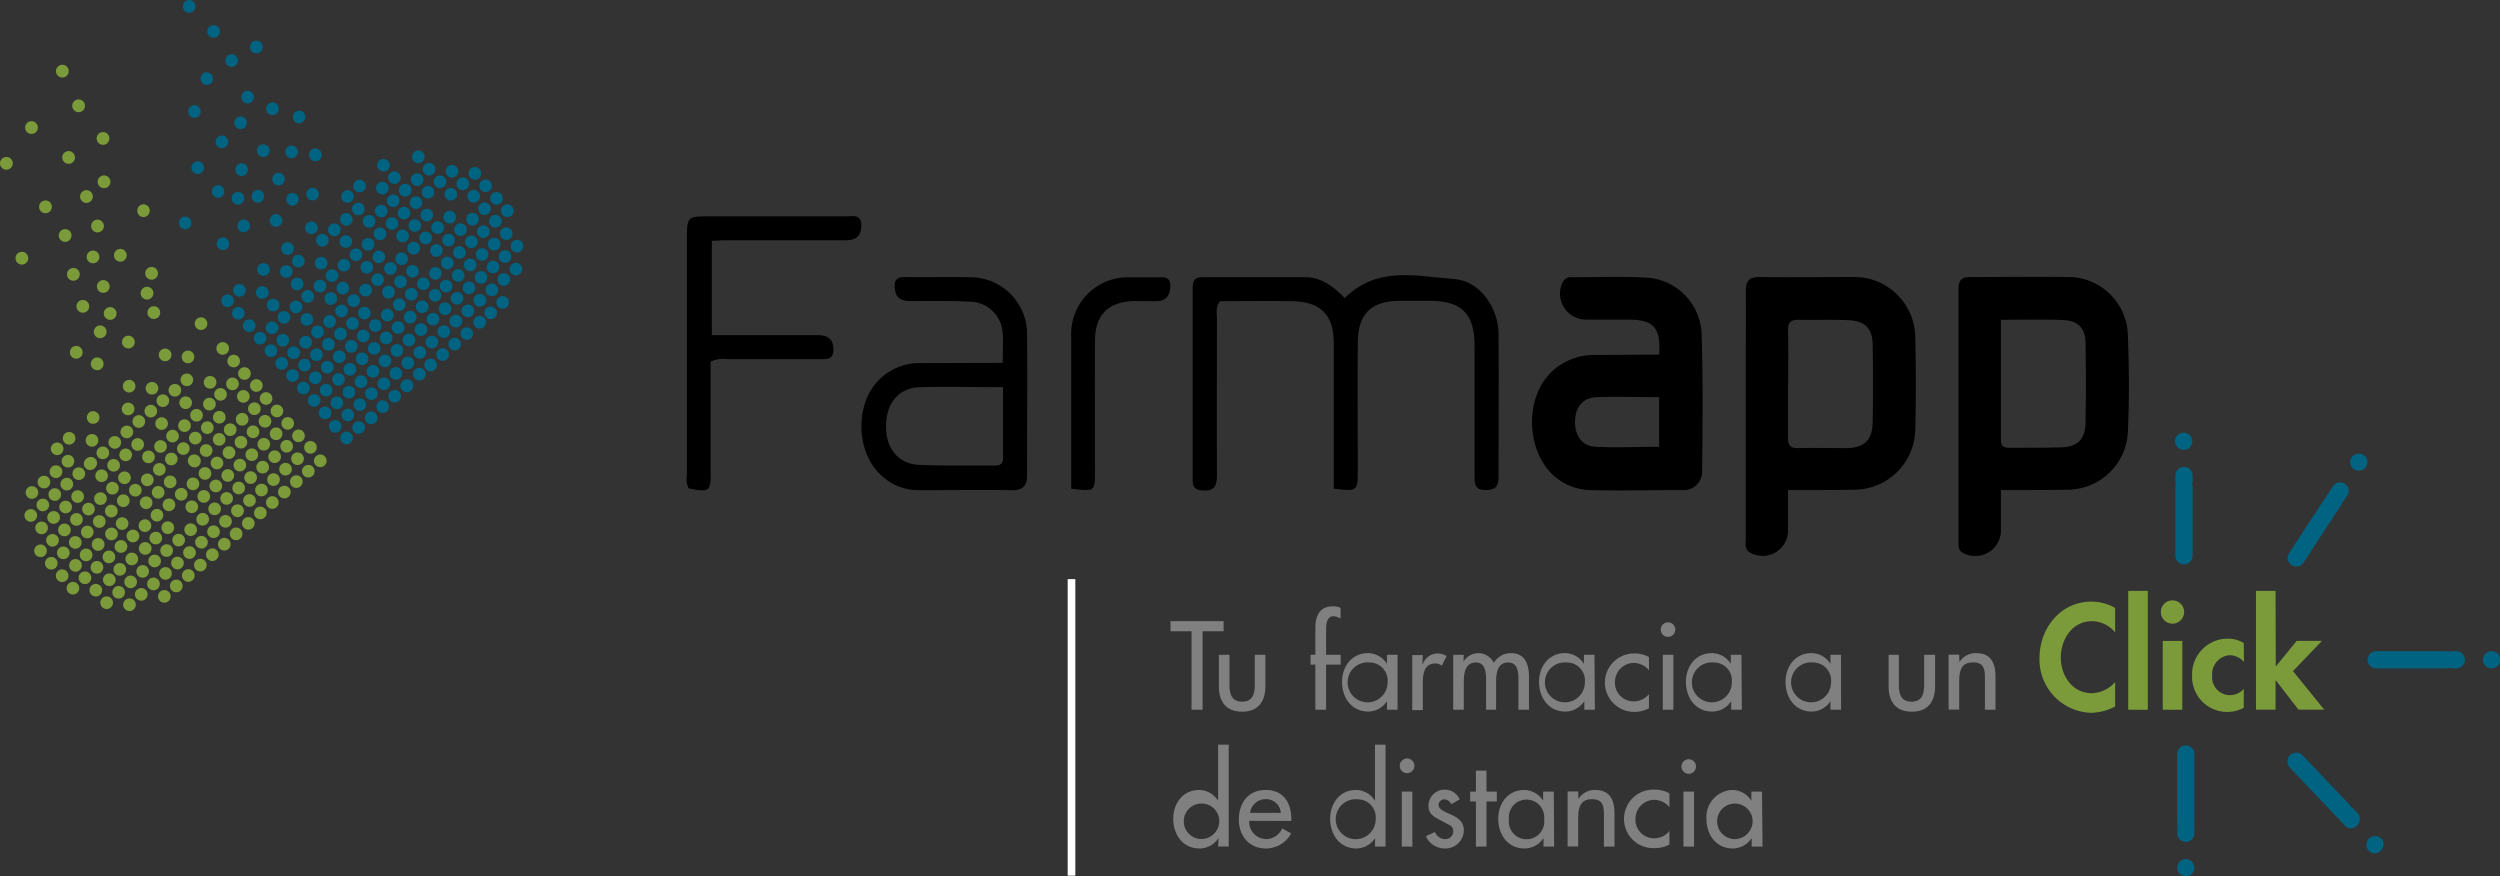 <svg xmlns="http://www.w3.org/2000/svg" viewBox="0 0 395.33 138.57"><rect x="0" y="0" width="395.33" height="138.57" fill="#333333" stroke="none"/><defs><style>.cls-1{fill:#7b9b3a;}.cls-2{fill:#006382;}.cls-3{fill:gray;}.cls-4{fill:none;stroke:#fff;stroke-miterlimit:10;stroke-width:1.21px;}</style></defs><title>logo_1</title><g id="Capa_2" data-name="Capa 2"><g id="Capa_2-2" data-name="Capa 2"><path class="cls-1" d="M26.64,95.06a1,1,0,1,0-1.41-.1A1,1,0,0,0,26.64,95.06Z"/><path class="cls-1" d="M28.54,93.41a1,1,0,1,0-1.42-.1A1,1,0,0,0,28.54,93.41Z"/><path class="cls-1" d="M30.44,91.76a1,1,0,1,0-1.42-.1A1,1,0,0,0,30.44,91.76Z"/><circle class="cls-1" cx="31.68" cy="89.36" r="1"/><circle class="cls-1" cx="33.57" cy="87.71" r="1" transform="translate(-56.28 115.02) rotate(-85.96)"/><path class="cls-1" d="M36.13,86.81a1,1,0,1,0-1.41-.09A1,1,0,0,0,36.13,86.81Z"/><path class="cls-1" d="M38,85.17a1,1,0,1,0-1.42-.1A1,1,0,0,0,38,85.17Z"/><circle class="cls-1" cx="39.27" cy="82.76" r="1" transform="translate(-46.05 116.1) rotate(-85.96)"/><circle class="cls-1" cx="41.17" cy="81.11" r="1"/><path class="cls-1" d="M43.72,80.22a1,1,0,1,0-1.41-.1A1,1,0,0,0,43.72,80.22Z"/><circle class="cls-1" cx="44.96" cy="77.81" r="1" transform="translate(-35.82 117.18) rotate(-85.96)"/><circle class="cls-1" cx="46.86" cy="76.16" r="1"/><circle class="cls-1" cx="48.76" cy="74.51" r="1" transform="translate(-28.97 117.97) rotate(-86.01)"/><circle class="cls-1" cx="20.47" cy="95.63" r="1" transform="translate(-76.36 109.31) rotate(-85.96)"/><path class="cls-1" d="M23,94.74a1,1,0,1,0-1.42-.1A1,1,0,0,0,23,94.74Z"/><path class="cls-1" d="M24.93,93.09a1,1,0,1,0-1.42-.1A1,1,0,0,0,24.93,93.09Z"/><circle class="cls-1" cx="26.17" cy="90.68" r="1" transform="translate(-66.13 110.39) rotate(-85.96)"/><circle class="cls-1" cx="28.07" cy="89.03" r="1" transform="translate(-62.7 110.84) rotate(-86.01)"/><path class="cls-1" d="M30.62,88.14a1,1,0,1,0-1.41-.1A1,1,0,0,0,30.62,88.14Z"/><circle class="cls-1" cx="31.86" cy="85.74" r="1" transform="translate(-55.91 111.48) rotate(-85.96)"/><circle class="cls-1" cx="33.76" cy="84.09" r="1" transform="translate(-52.47 111.91) rotate(-86.01)"/><circle class="cls-1" cx="35.66" cy="82.44" r="1"/><path class="cls-1" d="M38.21,81.54A1,1,0,1,0,36.9,80a1,1,0,0,0-.1,1.42A1,1,0,0,0,38.21,81.54Z"/><circle class="cls-1" cx="39.45" cy="79.14" r="1" transform="translate(-42.24 112.99) rotate(-86.01)"/><circle class="cls-1" cx="41.35" cy="77.49" r="1"/><circle class="cls-1" cx="43.25" cy="75.84" r="1"/><circle class="cls-1" cx="45.15" cy="74.19" r="1"/><circle class="cls-1" cx="47.05" cy="72.54" r="1"/><path class="cls-1" d="M17.52,96.06a1,1,0,0,0,.1-1.41,1,1,0,1,0-.1,1.41Z"/><circle class="cls-1" cx="18.76" cy="93.66" r="1"/><circle class="cls-1" cx="20.66" cy="92.01" r="1"/><circle class="cls-1" cx="22.56" cy="90.36" r="1"/><circle class="cls-1" cx="24.45" cy="88.71" r="1" transform="translate(-65.76 106.85) rotate(-85.96)"/><circle class="cls-1" cx="26.35" cy="87.06" r="1"/><circle class="cls-1" cx="28.25" cy="85.41" r="1"/><circle class="cls-1" cx="30.15" cy="83.76" r="1"/><circle class="cls-1" cx="32.05" cy="82.11" r="1"/><circle class="cls-1" cx="33.94" cy="80.46" r="1"/><circle class="cls-1" cx="35.84" cy="78.82" r="1"/><circle class="cls-1" cx="37.74" cy="77.17" r="1"/><path class="cls-1" d="M40.3,76.27a1,1,0,1,0-1.42-.09A1,1,0,0,0,40.3,76.27Z"/><path class="cls-1" d="M42.19,74.63a1,1,0,1,0-1.41-.1A1,1,0,0,0,42.19,74.63Z"/><circle class="cls-1" cx="43.43" cy="72.22" r="1"/><circle class="cls-1" cx="45.33" cy="70.57" r="1"/><circle class="cls-1" cx="15.15" cy="93.33" r="1"/><circle class="cls-1" cx="17.05" cy="91.69" r="1" transform="matrix(0.07, -1, 1, 0.07, -75.6, 102.31)"/><path class="cls-1" d="M19.6,90.79a1,1,0,1,0-1.41-.1A1,1,0,0,0,19.6,90.79Z"/><path class="cls-1" d="M21.5,89.14a1,1,0,1,0-1.41-.09A1,1,0,0,0,21.5,89.14Z"/><circle class="cls-1" cx="22.74" cy="86.74" r="1" transform="matrix(0.07, -1, 1, 0.07, -65.37, 103.39)"/><circle class="cls-1" cx="24.64" cy="85.09" r="1" transform="translate(-61.98 103.67) rotate(-85.96)"/><path class="cls-1" d="M27.19,84.2a1,1,0,1,0-1.41-.1A1,1,0,0,0,27.19,84.2Z"/><circle class="cls-1" cx="30.33" cy="80.14" r="1" transform="translate(-51.75 104.75) rotate(-85.96)"/><path class="cls-1" d="M32.89,79.25a1,1,0,1,0-1.42-.1A1,1,0,0,0,32.89,79.25Z"/><path class="cls-1" d="M34.79,77.6a1,1,0,1,0-1.42-.1A1,1,0,0,0,34.79,77.6Z"/><circle class="cls-1" cx="36.03" cy="75.19" r="1" transform="translate(-41.52 105.83) rotate(-85.96)"/><circle class="cls-1" cx="37.93" cy="73.55" r="1"/><circle class="cls-1" cx="39.82" cy="71.9" r="1"/><circle class="cls-1" cx="41.72" cy="70.25" r="1"/><path class="cls-1" d="M43,67.84a1,1,0,1,0,1.42.1A1,1,0,0,0,43,67.84Z"/><circle class="cls-1" cx="11.54" cy="93.01" r="1" transform="translate(-82.06 97.97) rotate(-85.96)"/><path class="cls-1" d="M14.09,92.12a1,1,0,1,0-1.41-.1A1,1,0,0,0,14.09,92.12Z"/><circle class="cls-1" cx="15.33" cy="89.71" r="1"/><circle class="cls-1" cx="17.23" cy="88.06" r="1" transform="translate(-71.83 99.05) rotate(-85.96)"/><path class="cls-1" d="M19.79,87.17a1,1,0,0,0,.1-1.41,1,1,0,0,0-1.42-.1,1,1,0,1,0,1.32,1.51Z"/><path class="cls-1" d="M20.37,84a1,1,0,1,0,1.41.1A1,1,0,0,0,20.37,84Z"/><path class="cls-1" d="M22.27,82.36a1,1,0,0,0-.1,1.42,1,1,0,1,0,.1-1.42Z"/><circle class="cls-1" cx="24.82" cy="81.47" r="1"/><path class="cls-1" d="M27.38,80.58a1,1,0,1,0-1.42-.1A1,1,0,0,0,27.38,80.58Z"/><path class="cls-1" d="M28,77.41a1,1,0,1,0,1.42.1A1,1,0,0,0,28,77.41Z"/><path class="cls-1" d="M29.86,75.76a1,1,0,1,0,1.41.1A1,1,0,0,0,29.86,75.76Z"/><circle class="cls-1" cx="32.42" cy="74.87" r="1" transform="translate(-44.53 102) rotate(-86.01)"/><circle class="cls-1" cx="34.31" cy="73.22" r="1"/><path class="cls-1" d="M35.55,70.82a1,1,0,1,0,1.42.1A1,1,0,0,0,35.55,70.82Z"/><circle class="cls-1" cx="38.11" cy="69.92" r="1" transform="translate(-34.3 103.08) rotate(-86.01)"/><circle class="cls-1" cx="40.01" cy="68.28" r="1"/><circle class="cls-1" cx="41.91" cy="66.63" r="1" transform="translate(-27.51 103.73) rotate(-85.96)"/><circle class="cls-1" cx="43.79" cy="64.99" r="1" transform="translate(-24.12 104.09) rotate(-85.96)"/><circle class="cls-1" cx="45.5" cy="66.95" r="1" transform="translate(-24.49 107.62) rotate(-85.96)"/><circle class="cls-1" cx="47.21" cy="68.92" r="1" transform="translate(-24.87 111.16) rotate(-85.96)"/><circle class="cls-1" cx="48.94" cy="70.89" r="1" transform="matrix(0.07, -1, 1, 0.07, -25.22, 114.72)"/><circle class="cls-1" cx="50.64" cy="72.87" r="1" transform="translate(-25.61 118.25) rotate(-85.96)"/><path class="cls-1" d="M10.48,91.8a1,1,0,0,0,.1-1.42,1,1,0,1,0-.1,1.42Z"/><circle class="cls-1" cx="11.72" cy="89.39" r="1" transform="matrix(0.07, -1, 1, 0.07, -78.27, 94.87)"/><path class="cls-1" d="M14.28,88.5a1,1,0,1,0-1.42-.1A1,1,0,0,0,14.28,88.5Z"/><path class="cls-1" d="M16.18,86.85a1,1,0,1,0-1.32-1.51,1,1,0,0,0-.1,1.41A1,1,0,0,0,16.18,86.85Z"/><circle class="cls-1" cx="17.42" cy="84.44" r="1" transform="matrix(0.07, -1, 1, 0.07, -68.03, 95.94)"/><circle class="cls-1" cx="19.31" cy="82.79" r="1"/><circle class="cls-1" cx="23.11" cy="79.5" r="1"/><circle class="cls-1" cx="25.01" cy="77.85" r="1"/><circle class="cls-1" cx="26.91" cy="76.2" r="1"/><path class="cls-1" d="M30,72.14A1,1,0,0,0,30,73.56a1,1,0,0,0,1.41.1A1,1,0,1,0,30,72.14Z"/><path class="cls-1" d="M31.94,70.49a1,1,0,1,0,1.42.1A1,1,0,0,0,31.94,70.49Z"/><circle class="cls-1" cx="34.5" cy="69.6" r="1" transform="matrix(0.07, -1, 1, 0.07, -37.36, 99.11)"/><path class="cls-1" d="M35.74,67.2a1,1,0,1,0,1.41.09A1,1,0,0,0,35.74,67.2Z"/><path class="cls-1" d="M37.64,65.55a1,1,0,1,0,1.41.1A1,1,0,0,0,37.64,65.55Z"/><path class="cls-1" d="M39.54,63.9A1,1,0,1,0,41,64,1,1,0,0,0,39.54,63.9Z"/><circle class="cls-1" cx="8.11" cy="89.07" r="1"/><circle class="cls-1" cx="10.01" cy="87.42" r="1" transform="translate(-77.89 91.32) rotate(-86.01)"/><path class="cls-1" d="M12.56,86.53a1,1,0,1,0-1.41-.1A1,1,0,0,0,12.56,86.53Z"/><circle class="cls-1" cx="13.8" cy="84.12" r="1"/><circle class="cls-1" cx="15.7" cy="82.47" r="1"/><path class="cls-1" d="M16.94,80.07a1,1,0,1,0,1.42.09A1,1,0,0,0,16.94,80.07Z"/><path class="cls-1" d="M18.84,78.42a1,1,0,0,0-.1,1.41,1,1,0,1,0,.1-1.41Z"/><circle class="cls-1" cx="21.4" cy="77.52" r="1"/><path class="cls-1" d="M22.64,75.12a1,1,0,1,0,1.41.1A1,1,0,0,0,22.64,75.12Z"/><path class="cls-1" d="M24.54,73.47a1,1,0,1,0,1.41.1A1,1,0,0,0,24.54,73.47Z"/><circle class="cls-1" cx="27.09" cy="72.58" r="1"/><circle class="cls-1" cx="28.99" cy="70.93" r="1"/><path class="cls-1" d="M30.23,68.52a1,1,0,1,0,1.41.1A1,1,0,0,0,30.23,68.52Z"/><circle class="cls-1" cx="32.79" cy="67.63" r="1" transform="translate(-36.99 95.57) rotate(-85.96)"/><circle class="cls-1" cx="34.68" cy="65.98" r="1"/><circle class="cls-1" cx="38.48" cy="62.68" r="1"/><circle class="cls-1" cx="6.4" cy="87.1" r="1" transform="translate(-80.93 87.42) rotate(-86.01)"/><circle class="cls-1" cx="8.3" cy="85.45" r="1" transform="translate(-77.52 87.7) rotate(-85.96)"/><path class="cls-1" d="M10.85,84.55a1,1,0,1,0-1.41-.09A1,1,0,0,0,10.85,84.55Z"/><path class="cls-1" d="M11.43,81.39a1,1,0,1,0,1.42.1A1,1,0,0,0,11.43,81.39Z"/><circle class="cls-1" cx="13.99" cy="80.5" r="1"/><circle class="cls-1" cx="15.89" cy="78.85" r="1"/><path class="cls-1" d="M17.13,76.44a1,1,0,0,0-.1,1.42,1,1,0,1,0,.1-1.42Z"/><circle class="cls-1" cx="19.68" cy="75.55" r="1"/><circle class="cls-1" cx="23.48" cy="72.25" r="1"/><circle class="cls-1" cx="25.38" cy="70.61" r="1" transform="translate(-46.82 91.01) rotate(-86.01)"/><circle class="cls-1" cx="27.28" cy="68.96" r="1"/><path class="cls-1" d="M28.52,66.55a1,1,0,1,0,1.41.1A1,1,0,0,0,28.52,66.55Z"/><circle class="cls-1" cx="31.07" cy="65.66" r="1" transform="translate(-36.59 92.09) rotate(-86.01)"/><circle class="cls-1" cx="32.97" cy="64.01" r="1" transform="matrix(0.07, -1, 1, 0.07, -33.2, 92.39)"/><circle class="cls-1" cx="34.87" cy="62.36" r="1"/><path class="cls-1" d="M33.29,59.46a1,1,0,1,0,.93,1.07A1,1,0,0,0,33.29,59.46Z"/><circle class="cls-1" cx="36.77" cy="60.71" r="1" transform="translate(-26.36 93.16) rotate(-86.01)"/><circle class="cls-1" cx="35.22" cy="55.09" r="1" transform="translate(-22.19 86.4) rotate(-86.01)"/><circle class="cls-1" cx="36.95" cy="57.09" r="1" transform="translate(-22.57 89.98) rotate(-86.01)"/><circle class="cls-1" cx="38.65" cy="59.07" r="1" transform="translate(-22.96 93.51) rotate(-86.01)"/><circle class="cls-1" cx="40.38" cy="61.03" r="1" transform="matrix(0.07, -1, 1, 0.07, -23.32, 97.07)"/><circle class="cls-1" cx="42.07" cy="63.01" r="1" transform="translate(-23.71 100.6) rotate(-86.01)"/><circle class="cls-1" cx="6.58" cy="83.47" r="1" transform="translate(-77.15 84.16) rotate(-85.96)"/><path class="cls-1" d="M9.14,82.58a1,1,0,0,0,.1-1.41,1,1,0,0,0-1.42-.1,1,1,0,1,0,1.32,1.51Z"/><circle class="cls-1" cx="10.38" cy="80.18" r="1" transform="translate(-70.33 84.95) rotate(-86.01)"/><circle class="cls-1" cx="12.28" cy="78.53" r="1" transform="translate(-66.92 85.24) rotate(-85.96)"/><circle class="cls-1" cx="16.07" cy="75.23" r="1"/><circle class="cls-1" cx="17.97" cy="73.58" r="1"/><circle class="cls-1" cx="19.87" cy="71.93" r="1" transform="translate(-53.28 86.68) rotate(-85.96)"/><circle class="cls-1" cx="21.77" cy="70.28" r="1"/><circle class="cls-1" cx="25.56" cy="66.98" r="1" transform="translate(-43.06 87.76) rotate(-85.96)"/><circle class="cls-1" cx="29.36" cy="63.69" r="1" transform="translate(-36.22 88.54) rotate(-86.01)"/><path class="cls-1" d="M5.53,82.26a1,1,0,1,0-1.42-.1A1,1,0,0,0,5.53,82.26Z"/><circle class="cls-1" cx="6.77" cy="79.85" r="1"/><circle class="cls-1" cx="8.67" cy="78.2" r="1" transform="translate(-69.95 81.41) rotate(-86.01)"/><path class="cls-1" d="M9.91,75.8a1,1,0,1,0,1.41.1A1,1,0,0,0,9.91,75.8Z"/><path class="cls-1" d="M11.8,74.15a1,1,0,1,0,1.42.1A1,1,0,0,0,11.8,74.15Z"/><path class="cls-1" d="M13.7,72.5A1,1,0,1,0,15,74a1,1,0,0,0,.1-1.41A1,1,0,0,0,13.7,72.5Z"/><circle class="cls-1" cx="16.26" cy="71.61" r="1"/><path class="cls-1" d="M17.5,69.2a1,1,0,0,0-.1,1.42,1,1,0,1,0,.1-1.42Z"/><path class="cls-1" d="M19.4,67.55a1,1,0,1,0,1.41.1A1,1,0,0,0,19.4,67.55Z"/><path class="cls-1" d="M21.29,65.9a1,1,0,1,0,1.42.1A1,1,0,0,0,21.29,65.9Z"/><circle class="cls-1" cx="23.85" cy="65.01" r="1" transform="translate(-42.68 84.22) rotate(-85.96)"/><circle class="cls-1" cx="25.75" cy="63.36" r="1"/><circle class="cls-1" cx="27.65" cy="61.71" r="1"/><circle class="cls-1" cx="29.54" cy="60.06" r="1" transform="translate(-32.45 85.3) rotate(-85.96)"/><circle class="cls-1" cx="5.05" cy="77.88" r="1" transform="translate(-72.99 77.43) rotate(-85.96)"/><path class="cls-1" d="M6.29,75.48a1,1,0,1,0,1.42.1A1,1,0,0,0,6.29,75.48Z"/><path class="cls-1" d="M8.19,73.83a1,1,0,0,0-.1,1.41,1,1,0,0,0,1.42.1,1,1,0,1,0-1.32-1.51Z"/><circle class="cls-1" cx="10.75" cy="72.93" r="1" transform="translate(-62.76 78.52) rotate(-85.96)"/><path class="cls-1" d="M13.89,68.88a1,1,0,1,0,1.41.1A1,1,0,0,0,13.89,68.88Z"/><path class="cls-1" d="M19.58,63.93A1,1,0,1,0,21,64,1,1,0,0,0,19.58,63.93Z"/><circle class="cls-1" cx="24.03" cy="61.39" r="1" transform="translate(-38.88 81.1) rotate(-86.01)"/><circle class="cls-1" cx="29.73" cy="56.44" r="1"/><circle class="cls-1" cx="31.79" cy="51.18" r="1"/><circle class="cls-1" cx="9.03" cy="70.96" r="1" transform="translate(-62.38 75.04) rotate(-86.01)"/><circle class="cls-1" cx="10.93" cy="69.31" r="1"/><circle class="cls-1" cx="14.73" cy="66.02" r="1"/><circle class="cls-1" cx="20.42" cy="61.07" r="1"/><path class="cls-1" d="M25.46,55.36a1,1,0,0,0-.1,1.42,1,1,0,1,0,.1-1.42Z"/><circle class="cls-2" cx="60.64" cy="26.12" r="1" transform="translate(30.36 84.8) rotate(-86.01)"/><circle class="cls-2" cx="56.85" cy="29.42" r="1"/><circle class="cls-2" cx="54.95" cy="31.07" r="1"/><circle class="cls-2" cx="49.25" cy="36.02" r="1"/><path class="cls-2" d="M44.8,38.56a1,1,0,1,0,1.42.1A1,1,0,0,0,44.8,38.56Z"/><circle class="cls-2" cx="41.66" cy="42.61" r="1"/><circle class="cls-2" cx="37.87" cy="45.91" r="1" transform="translate(-10.6 80.45) rotate(-85.96)"/><circle class="cls-2" cx="35.98" cy="47.56" r="1" transform="translate(-13.99 80.1) rotate(-85.96)"/><circle class="cls-2" cx="37.7" cy="49.53" r="1" transform="translate(-14.37 83.65) rotate(-85.96)"/><circle class="cls-2" cx="39.41" cy="51.5" r="1" transform="translate(-14.74 87.19) rotate(-85.96)"/><circle class="cls-2" cx="41.12" cy="53.47" r="1" transform="translate(-15.11 90.73) rotate(-85.96)"/><circle class="cls-2" cx="62.36" cy="28.1" r="1" transform="translate(29.94 88.32) rotate(-85.96)"/><circle class="cls-2" cx="66.15" cy="24.8" r="1" transform="translate(36.81 89.06) rotate(-86.01)"/><path class="cls-2" d="M59.8,29a1,1,0,1,0,1.42.1A1,1,0,0,0,59.8,29Z"/><circle class="cls-2" cx="56.66" cy="33.04" r="1" transform="translate(19.71 87.24) rotate(-85.96)"/><circle class="cls-2" cx="54.76" cy="34.69" r="1"/><path class="cls-2" d="M52.21,35.58a1,1,0,0,0-.1,1.42,1,1,0,1,0,.1-1.42Z"/><circle class="cls-2" cx="50.97" cy="37.99" r="1"/><circle class="cls-2" cx="47.17" cy="41.29" r="1"/><circle class="cls-2" cx="45.27" cy="42.94" r="1"/><path class="cls-2" d="M42.14,47a1,1,0,1,0-1.42-.1A1,1,0,0,0,42.14,47Z"/><path class="cls-2" d="M67.21,26a1,1,0,0,0-.1,1.42,1,1,0,1,0,.1-1.42Z"/><path class="cls-2" d="M65.31,27.66a1,1,0,1,0,1.41.1A1,1,0,0,0,65.31,27.66Z"/><path class="cls-2" d="M63.41,29.31a1,1,0,1,0,1.32,1.51,1,1,0,0,0,.1-1.41A1,1,0,0,0,63.41,29.31Z"/><path class="cls-2" d="M61.51,31a1,1,0,1,0,1.42.1A1,1,0,0,0,61.51,31Z"/><circle class="cls-2" cx="60.27" cy="33.37" r="1" transform="translate(22.8 91.17) rotate(-86.01)"/><circle class="cls-2" cx="58.38" cy="35.01" r="1" transform="translate(19.33 90.78) rotate(-85.96)"/><circle class="cls-2" cx="54.58" cy="38.31" r="1" transform="matrix(0.07, -1, 1, 0.07, 12.56, 90.09)"/><circle class="cls-2" cx="50.78" cy="41.61" r="1"/><circle class="cls-2" cx="46.99" cy="44.91" r="1"/><path class="cls-2" d="M43.85,49a1,1,0,0,0,.1-1.41,1,1,0,1,0-.1,1.41Z"/><circle class="cls-2" cx="71.48" cy="27.09" r="1" transform="translate(39.42 96.48) rotate(-85.96)"/><circle class="cls-2" cx="69.58" cy="28.74" r="1"/><circle class="cls-2" cx="67.68" cy="30.39" r="1"/><circle class="cls-2" cx="65.78" cy="32.04" r="1"/><circle class="cls-2" cx="63.88" cy="33.69" r="1"/><circle class="cls-2" cx="61.99" cy="35.34" r="1" transform="translate(22.42 94.72) rotate(-86.01)"/><path class="cls-2" d="M59.33,37.64a1,1,0,1,0,.1-1.41A1,1,0,0,0,59.33,37.64Z"/><circle class="cls-2" cx="58.19" cy="38.64" r="1" transform="translate(15.55 93.96) rotate(-85.96)"/><path class="cls-2" d="M55.63,39.53a1,1,0,1,0,1.42.1A1,1,0,0,0,55.63,39.53Z"/><path class="cls-2" d="M55.05,42.69a1,1,0,1,0-1.41-.1A1,1,0,0,0,55.05,42.69Z"/><path class="cls-2" d="M51.84,42.83a1,1,0,1,0,1.41.1A1,1,0,0,0,51.84,42.83Z"/><path class="cls-2" d="M49.94,44.48a1,1,0,0,0-.1,1.41,1,1,0,1,0,.1-1.41Z"/><path class="cls-2" d="M48,46.12a1,1,0,1,0,1.42.1A1,1,0,0,0,48,46.12Z"/><path class="cls-2" d="M47.46,49.29a1,1,0,1,0-1.41-.1A1,1,0,0,0,47.46,49.29Z"/><circle class="cls-2" cx="44.9" cy="50.18" r="1" transform="translate(-8.28 91.48) rotate(-86.01)"/><circle class="cls-2" cx="43.01" cy="51.83" r="1"/><path class="cls-2" d="M74.43,26.66a1,1,0,1,0,1.42.1A1,1,0,0,0,74.43,26.66Z"/><path class="cls-2" d="M72.53,28.31a1,1,0,0,0-.1,1.41,1,1,0,0,0,1.42.1,1,1,0,1,0-1.32-1.51Z"/><circle class="cls-2" cx="71.29" cy="30.71" r="1"/><path class="cls-2" d="M66.84,33.25a1,1,0,0,0-.1,1.42,1,1,0,1,0,.1-1.42Z"/><circle class="cls-2" cx="65.6" cy="35.66" r="1"/><path class="cls-2" d="M63,36.55a1,1,0,1,0,1.42.1A1,1,0,0,0,63,36.55Z"/><circle class="cls-2" cx="59.9" cy="40.61" r="1" transform="translate(15.18 97.5) rotate(-85.96)"/><circle class="cls-2" cx="58.01" cy="42.26" r="1"/><circle class="cls-2" cx="54.21" cy="45.56" r="1" transform="translate(4.95 96.42) rotate(-85.96)"/><circle class="cls-2" cx="52.31" cy="47.2" r="1" transform="translate(1.58 96.11) rotate(-86.01)"/><circle class="cls-2" cx="48.52" cy="50.5" r="1"/><path class="cls-2" d="M45.38,54.56a1,1,0,1,0-1.42-.1A1,1,0,0,0,45.38,54.56Z"/><path class="cls-2" d="M43.5,56.21a1,1,0,1,0-1.42-.1A1,1,0,0,0,43.5,56.21Z"/><path class="cls-2" d="M45.21,58.21a1,1,0,1,0-1.42-.1A1,1,0,0,0,45.21,58.21Z"/><path class="cls-2" d="M76.14,28.63a1,1,0,1,0,1.42.1A1,1,0,0,0,76.14,28.63Z"/><path class="cls-2" d="M74.25,30.28a1,1,0,1,0,1.41.1A1,1,0,0,0,74.25,30.28Z"/><path class="cls-2" d="M70.45,33.58a1,1,0,0,0-.1,1.41,1,1,0,0,0,1.42.1,1,1,0,0,0-1.32-1.51Z"/><path class="cls-2" d="M68.55,35.23a1,1,0,0,0-.1,1.41,1,1,0,0,0,1.42.1,1,1,0,1,0-1.32-1.51Z"/><circle class="cls-2" cx="67.31" cy="37.63" r="1"/><path class="cls-2" d="M66.07,40a1,1,0,1,0-1.41-.1A1,1,0,0,0,66.07,40Z"/><path class="cls-2" d="M62.86,40.17a1,1,0,0,0-.1,1.42,1,1,0,1,0,.1-1.42Z"/><circle class="cls-2" cx="61.62" cy="42.58" r="1" transform="matrix(0.07, -1, 1, 0.07, 14.85, 101.09)"/><circle class="cls-2" cx="59.72" cy="44.23" r="1"/><circle class="cls-2" cx="57.82" cy="45.88" r="1"/><circle class="cls-2" cx="55.92" cy="47.53" r="1" transform="translate(4.62 100.01) rotate(-86.01)"/><circle class="cls-2" cx="54.03" cy="49.18" r="1" transform="translate(1.16 99.6) rotate(-85.96)"/><path class="cls-2" d="M51.47,50.07a1,1,0,1,0,1.41.1A1,1,0,0,0,51.47,50.07Z"/><circle class="cls-2" cx="50.23" cy="52.47" r="1"/><circle class="cls-2" cx="48.33" cy="54.12" r="1"/><path class="cls-2" d="M47.09,56.53a1,1,0,0,0,.1-1.42,1,1,0,1,0-.1,1.42Z"/><circle class="cls-2" cx="78.51" cy="31.36" r="1"/><circle class="cls-2" cx="76.62" cy="33.01" r="1" transform="translate(38.36 107.14) rotate(-86.01)"/><circle class="cls-2" cx="74.72" cy="34.66" r="1"/><circle class="cls-2" cx="72.82" cy="36.31" r="1"/><circle class="cls-2" cx="70.92" cy="37.96" r="1"/><circle class="cls-2" cx="69.02" cy="39.6" r="1" transform="translate(24.71 105.71) rotate(-86.01)"/><circle class="cls-2" cx="65.23" cy="42.9" r="1"/><circle class="cls-2" cx="63.33" cy="44.55" r="1" transform="translate(14.48 104.63) rotate(-86.01)"/><path class="cls-2" d="M60.77,45.44a1,1,0,0,0-.09,1.42,1,1,0,0,0,1.41.1,1,1,0,1,0-1.32-1.52Z"/><path class="cls-2" d="M56.88,50.16a1,1,0,1,0,.1-1.42A1,1,0,0,0,56.88,50.16Z"/><circle class="cls-2" cx="55.74" cy="51.15" r="1" transform="translate(0.79 103.14) rotate(-85.96)"/><path class="cls-2" d="M54.5,53.55a1,1,0,0,0,.1-1.41,1,1,0,0,0-1.42-.1,1,1,0,1,0,1.32,1.51Z"/><path class="cls-2" d="M52.6,55.2a1,1,0,0,0,.1-1.41,1,1,0,0,0-1.42-.1A1,1,0,0,0,52.6,55.2Z"/><circle class="cls-2" cx="50.04" cy="56.1" r="1" transform="translate(-9.44 102.06) rotate(-85.96)"/><circle class="cls-2" cx="48.15" cy="57.74" r="1"/><circle class="cls-2" cx="46.26" cy="59.39" r="1"/><circle class="cls-2" cx="47.98" cy="61.36" r="1"/><circle class="cls-2" cx="49.69" cy="63.33" r="1"/><circle class="cls-2" cx="51.4" cy="65.3" r="1"/><circle class="cls-2" cx="53.01" cy="67.43" r="1"/><circle class="cls-2" cx="54.81" cy="69.25" r="1"/><path class="cls-2" d="M79.57,32.57a1,1,0,1,0,1.42.1A1,1,0,0,0,79.57,32.57Z"/><circle class="cls-2" cx="78.33" cy="34.98" r="1" transform="translate(37.99 110.69) rotate(-86.01)"/><circle class="cls-2" cx="76.43" cy="36.63" r="1"/><path class="cls-2" d="M75.19,39a1,1,0,0,0,.1-1.42,1,1,0,1,0-.1,1.42Z"/><path class="cls-2" d="M72,39.17a1,1,0,0,0-.1,1.42,1,1,0,1,0,.1-1.42Z"/><circle class="cls-2" cx="70.74" cy="41.58" r="1"/><circle class="cls-2" cx="68.84" cy="43.23" r="1" transform="translate(20.87 108.85) rotate(-85.96)"/><circle class="cls-2" cx="66.94" cy="44.87" r="1"/><path class="cls-2" d="M65.7,47.28a1,1,0,1,0-1.41-.1A1,1,0,0,0,65.7,47.28Z"/><circle class="cls-2" cx="63.15" cy="48.17" r="1" transform="translate(10.64 107.77) rotate(-85.96)"/><circle class="cls-2" cx="61.25" cy="49.82" r="1"/><circle class="cls-2" cx="59.35" cy="51.47" r="1" transform="translate(3.87 107.1) rotate(-86.01)"/><circle class="cls-2" cx="57.45" cy="53.12" r="1" transform="translate(0.42 106.69) rotate(-85.96)"/><circle class="cls-2" cx="55.55" cy="54.77" r="1"/><circle class="cls-2" cx="53.66" cy="56.42" r="1" transform="translate(-6.36 106.02) rotate(-86.01)"/><path class="cls-2" d="M52.42,58.82a1,1,0,0,0-1.32-1.51,1,1,0,1,0,1.32,1.51Z"/><path class="cls-2" d="M50.52,60.47a1,1,0,0,0,.1-1.41A1,1,0,0,0,49.2,59a1,1,0,1,0,1.32,1.51Z"/><path class="cls-2" d="M79.39,36.2a1,1,0,0,0,1.31,1.51,1,1,0,0,0,.1-1.42A1,1,0,0,0,79.39,36.2Z"/><path class="cls-2" d="M78.8,39.36a1,1,0,1,0-1.41-.1A1,1,0,0,0,78.8,39.36Z"/><circle class="cls-2" cx="76.25" cy="40.25" r="1" transform="translate(30.72 113.47) rotate(-85.96)"/><circle class="cls-2" cx="74.35" cy="41.9" r="1" transform="translate(27.38 113.15) rotate(-86.01)"/><path class="cls-2" d="M73.11,44.31a1,1,0,1,0-1.42-.1A1,1,0,0,0,73.11,44.31Z"/><path class="cls-2" d="M71.21,46a1,1,0,1,0-1.41-.09A1,1,0,0,0,71.21,46Z"/><circle class="cls-2" cx="68.66" cy="46.85" r="1" transform="matrix(0.07, -1, 1, 0.07, 17.15, 112.08)"/><circle class="cls-2" cx="66.76" cy="48.5" r="1"/><path class="cls-2" d="M65.52,50.9a1,1,0,1,0-1.42-.1A1,1,0,0,0,65.52,50.9Z"/><circle class="cls-2" cx="62.96" cy="51.79" r="1" transform="translate(6.91 111) rotate(-86.01)"/><circle class="cls-2" cx="61.06" cy="53.44" r="1"/><circle class="cls-2" cx="59.16" cy="55.09" r="1"/><circle class="cls-2" cx="57.27" cy="56.74" r="1" transform="translate(-3.37 109.87) rotate(-85.96)"/><path class="cls-2" d="M56,59.15a1,1,0,1,0-1.42-.1A1,1,0,0,0,56,59.15Z"/><circle class="cls-2" cx="51.57" cy="61.69" r="1" transform="translate(-13.6 108.79) rotate(-85.96)"/><circle class="cls-2" cx="81.76" cy="38.92" r="1"/><circle class="cls-2" cx="79.86" cy="40.57" r="1"/><circle class="cls-2" cx="77.96" cy="42.22" r="1"/><circle class="cls-2" cx="76.06" cy="43.87" r="1"/><circle class="cls-2" cx="74.16" cy="45.52" r="1"/><circle class="cls-2" cx="72.27" cy="47.17" r="1"/><circle class="cls-2" cx="70.37" cy="48.82" r="1"/><path class="cls-2" d="M69.13,51.22a1,1,0,0,0,.1-1.41,1,1,0,1,0-.1,1.41Z"/><circle class="cls-2" cx="66.57" cy="52.12" r="1"/><circle class="cls-2" cx="64.67" cy="53.77" r="1"/><path class="cls-2" d="M63.43,56.17a1,1,0,1,0-1.41-.1A1,1,0,0,0,63.43,56.17Z"/><path class="cls-2" d="M61.54,57.82a1,1,0,1,0-1.42-.1A1,1,0,0,0,61.54,57.82Z"/><circle class="cls-2" cx="58.98" cy="58.71" r="1"/><circle class="cls-2" cx="57.08" cy="60.36" r="1"/><path class="cls-2" d="M55.84,62.77a1,1,0,1,0-1.41-.1A1,1,0,0,0,55.84,62.77Z"/><circle class="cls-2" cx="53.53" cy="60" r="1"/><circle class="cls-2" cx="53.27" cy="63.7" r="1"/><path class="cls-2" d="M59.39,63a1,1,0,1,0-1.42-.1A1,1,0,0,0,59.39,63Z"/><path class="cls-2" d="M59.35,66.84a1,1,0,0,0,.1-1.41,1,1,0,1,0-.1,1.41Z"/><path class="cls-2" d="M82.23,43.3a1,1,0,1,0-1.41-.1A1,1,0,0,0,82.23,43.3Z"/><circle class="cls-2" cx="79.67" cy="44.19" r="1" transform="translate(30.04 120.6) rotate(-86.01)"/><circle class="cls-2" cx="77.78" cy="45.84" r="1" transform="translate(26.57 120.2) rotate(-85.96)"/><path class="cls-2" d="M76.54,48.25a1,1,0,0,0,.09-1.42,1,1,0,0,0-1.51,1.32A1,1,0,0,0,76.54,48.25Z"/><path class="cls-2" d="M74.64,49.9a1,1,0,1,0-1.42-.1A1,1,0,0,0,74.64,49.9Z"/><circle class="cls-2" cx="72.08" cy="50.79" r="1" transform="translate(16.34 119.11) rotate(-85.96)"/><circle class="cls-2" cx="70.18" cy="52.44" r="1"/><path class="cls-2" d="M68.94,54.85a1,1,0,1,0-1.41-.1A1,1,0,0,0,68.94,54.85Z"/><circle class="cls-2" cx="66.39" cy="55.74" r="1" transform="translate(6.11 118.03) rotate(-85.96)"/><circle class="cls-2" cx="64.49" cy="57.39" r="1"/><circle class="cls-2" cx="62.59" cy="59.04" r="1"/><circle class="cls-2" cx="60.69" cy="60.69" r="1" transform="translate(-4.07 117.01) rotate(-86.01)"/><circle class="cls-2" cx="56.9" cy="63.98" r="1"/><circle class="cls-2" cx="55" cy="65.63" r="1" transform="translate(-14.3 115.93) rotate(-86.01)"/><path class="cls-2" d="M80.15,48.57a1,1,0,1,0-1.42-.1A1,1,0,0,0,80.15,48.57Z"/><circle class="cls-2" cx="77.59" cy="49.46" r="1"/><circle class="cls-2" cx="75.69" cy="51.11" r="1" transform="matrix(0.07, -1, 1, 0.07, 19.44, 123.07)"/><path class="cls-2" d="M74.45,53.52A1,1,0,1,0,73.14,52a1,1,0,0,0,1.31,1.51Z"/><path class="cls-2" d="M72.55,55.17a1,1,0,1,0-1.41-.1A1,1,0,0,0,72.55,55.17Z"/><circle class="cls-2" cx="70" cy="56.06" r="1" transform="translate(9.2 121.99) rotate(-86.01)"/><circle class="cls-2" cx="68.1" cy="57.71" r="1"/><circle class="cls-2" cx="66.2" cy="59.36" r="1" transform="matrix(0.07, -1, 1, 0.07, 2.33, 121.21)"/><path class="cls-2" d="M65,61.76a1,1,0,1,0-1.31-1.51A1,1,0,1,0,65,61.76Z"/><circle class="cls-2" cx="62.41" cy="62.66" r="1"/><circle class="cls-2" cx="60.51" cy="64.31" r="1" transform="translate(-7.9 120.13) rotate(-85.96)"/><path class="cls-2" d="M57.37,68.36a1,1,0,1,0-1.41-.1A1,1,0,0,0,57.37,68.36Z"/><circle class="cls-1" cx="24.32" cy="49.43" r="1.01"/><circle class="cls-1" cx="17.42" cy="49.57" r="1.01"/><circle class="cls-1" cx="15.84" cy="52.47" r="1.01"/><circle class="cls-1" cx="15.37" cy="57.53" r="1.01"/><circle class="cls-1" cx="12.06" cy="55.71" r="1.01"/><circle class="cls-1" cx="13.1" cy="48.44" r="1.01"/><circle class="cls-1" cx="23.25" cy="46.36" r="1.01"/><circle class="cls-1" cx="19.03" cy="40.37" r="1.01"/><circle class="cls-1" cx="16.33" cy="45.3" r="1.01"/><circle class="cls-1" cx="11.6" cy="43.38" r="1.01"/><circle class="cls-1" cx="3.46" cy="40.83" r="1.01"/><circle class="cls-1" cx="10.3" cy="37.24" r="1.01"/><circle class="cls-1" cx="15.42" cy="35.74" r="1.01"/><circle class="cls-1" cx="14.71" cy="40.63" r="1.01"/><circle class="cls-1" cx="23.97" cy="43.22" r="1.01"/><circle class="cls-1" cx="13.67" cy="31.08" r="1.01"/><circle class="cls-1" cx="16.45" cy="28.75" r="1.01"/><circle class="cls-1" cx="10.85" cy="24.9" r="1.01"/><circle class="cls-1" cx="16.29" cy="21.89" r="1.01"/><circle class="cls-1" cx="7.19" cy="32.71" r="1.01"/><circle class="cls-1" cx="4.98" cy="20.17" r="1.01"/><circle class="cls-1" cx="12.43" cy="16.73" r="1.01"/><circle class="cls-1" cx="1.01" cy="25.83" r="1.01"/><circle class="cls-1" cx="9.86" cy="11.25" r="1.01"/><ellipse class="cls-1" cx="22.7" cy="33.33" rx="1.01" ry="0.99" transform="translate(-12.14 53.63) rotate(-85.99)"/><circle class="cls-1" cx="20.3" cy="54.09" r="1.01"/><ellipse class="cls-2" cx="35.26" cy="38.55" rx="1.01" ry="0.99" transform="translate(-5.67 71.02) rotate(-85.99)"/><ellipse class="cls-2" cx="38.54" cy="35.72" rx="1.01" ry="0.99" transform="translate(0.21 71.67) rotate(-85.99)"/><ellipse class="cls-2" cx="29.28" cy="35.27" rx="1.01" ry="0.99" transform="translate(-7.95 62) rotate(-85.99)"/><ellipse class="cls-2" cx="34.49" cy="30.28" rx="1.01" ry="0.99" transform="translate(1.87 62.57) rotate(-85.99)"/><ellipse class="cls-2" cx="37.64" cy="31.35" rx="1.01" ry="0.99" transform="translate(3.73 66.71) rotate(-85.99)"/><ellipse class="cls-2" cx="40.78" cy="31.05" rx="1.01" ry="0.99" transform="translate(6.96 69.55) rotate(-85.99)"/><ellipse class="cls-2" cx="31.27" cy="26.5" rx="1.01" ry="0.99" transform="translate(2.65 55.85) rotate(-85.99)"/><ellipse class="cls-2" cx="35.09" cy="22.43" rx="1.01" ry="0.99" transform="translate(10.26 55.87) rotate(-85.99)"/><ellipse class="cls-2" cx="30.75" cy="17.63" rx="1.01" ry="0.99" transform="translate(11.01 47.08) rotate(-85.99)"/><ellipse class="cls-2" cx="43.64" cy="34.87" rx="1.01" ry="0.99" transform="translate(5.81 75.96) rotate(-85.99)"/><ellipse class="cls-2" cx="46.25" cy="31.52" rx="1.01" ry="0.99" transform="translate(11.57 75.45) rotate(-85.99)"/><ellipse class="cls-2" cx="44.04" cy="28.33" rx="1.01" ry="0.99" transform="translate(12.7 70.27) rotate(-85.99)"/><path class="cls-2" d="M41.36,22.85a1,1,0,0,1,1.22.7,1,1,0,0,1-.69,1.25,1,1,0,0,1-1.22-.71,1,1,0,0,1,.69-1.24"/><ellipse class="cls-2" cx="38.22" cy="26.83" rx="1.01" ry="0.99" transform="translate(8.77 63.08) rotate(-85.99)"/><ellipse class="cls-2" cx="49.43" cy="30.69" rx="1.01" ry="0.99" transform="translate(15.36 77.86) rotate(-85.99)"/><ellipse class="cls-2" cx="46.12" cy="24.02" rx="1.01" ry="0.99" transform="translate(18.93 68.35) rotate(-85.99)"/><ellipse class="cls-2" cx="38.04" cy="19.42" rx="1.01" ry="0.99" transform="translate(16 56) rotate(-85.99)"/><ellipse class="cls-2" cx="32.71" cy="12.44" rx="1.01" ry="0.99" transform="translate(18.01 44.2) rotate(-85.99)"/><ellipse class="cls-2" cx="29.92" cy="1.01" rx="1.01" ry="0.99" transform="translate(26.82 30.79) rotate(-85.99)"/><ellipse class="cls-2" cx="39.15" cy="15.36" rx="1.01" ry="0.99" transform="translate(21.09 53.34) rotate(-85.99)"/><ellipse class="cls-2" cx="36.63" cy="9.59" rx="1.01" ry="0.99" transform="translate(24.5 45.45) rotate(-85.99)"/><ellipse class="cls-2" cx="47.31" cy="18.5" rx="1.01" ry="0.99" transform="translate(25.54 64.4) rotate(-85.99)"/><path class="cls-2" d="M42.82,16.22a1,1,0,0,1,1.22.7,1,1,0,0,1-.69,1.25,1,1,0,0,1-1.22-.7,1,1,0,0,1,.69-1.25"/><path class="cls-2" d="M33.52,4a1,1,0,0,1,1.22.7,1,1,0,0,1-.69,1.25,1,1,0,0,1-1.22-.7A1,1,0,0,1,33.52,4"/><path class="cls-2" d="M40.26,6.47a1,1,0,0,1,1.23.7,1,1,0,0,1-.7,1.25,1,1,0,0,1-1.22-.7,1,1,0,0,1,.69-1.25"/><path class="cls-2" d="M49.6,23.51a1,1,0,0,1,1.23.7,1,1,0,0,1-.69,1.25,1,1,0,0,1-1.23-.7,1,1,0,0,1,.69-1.25"/><path d="M282.74,77.49c0,2.27,0,4.29,0,6.31a4,4,0,0,1-5.87,3.64c-1.05-.48-.81-1.44-.81-2.28q0-14.4,0-28.8c0-3.42.06-6.84,0-10.26,0-1.68.53-2.33,2.27-2.3,5,.09,10,0,15.05,0a9.64,9.64,0,0,1,9.48,9.27q.19,7.53,0,15.06a9.69,9.69,0,0,1-9.67,9.31C289.82,77.51,286.48,77.49,282.74,77.49Zm0-17h0c0,2.91,0,5.82,0,8.73,0,1.24.42,1.67,1.65,1.64,2.54-.06,5.09,0,7.64,0,2.79-.07,4-1.25,4.1-4,.08-4.07.07-8.15,0-12.23,0-2.72-1.19-3.88-3.87-4s-5.24,0-7.85-.06c-1.23,0-1.69.39-1.66,1.63C282.81,54.91,282.77,57.68,282.77,60.44Z"/><path d="M316.41,77.49c0,2.25,0,4.2,0,6.15a4.06,4.06,0,0,1-5.94,3.82c-.77-.34-.76-1-.76-1.65q0-20.1,0-40.19c0-1.29.49-1.82,1.81-1.81,5.32,0,10.63-.08,15.95,0a9.45,9.45,0,0,1,9,8.85c.22,5.3.25,10.63,0,15.93a9.6,9.6,0,0,1-9.66,8.85C323.43,77.51,320.08,77.49,316.41,77.49Zm0-26.92c0,6.5,0,12.74,0,19,0,1,.48,1.25,1.36,1.24,2.76,0,5.53,0,8.3-.07,2.51-.11,3.68-1.34,3.72-3.91q.12-6.22,0-12.45c0-2.47-1.13-3.67-3.58-3.77C323.08,50.47,320,50.57,316.42,50.57Z"/><path d="M262.36,56.07c.31-4.23-.87-5.51-4.75-5.53-2.26,0-4.51,0-6.77,0a4.11,4.11,0,0,1-3.77-5.84,1.5,1.5,0,0,1,1.6-.86c4,0,8-.16,12,.08a9.28,9.28,0,0,1,8.4,8.67c.25,7.27.16,14.55.09,21.82a2.92,2.92,0,0,1-3.24,3.08c-4.88,0-9.76.15-14.63,0a8.92,8.92,0,0,1-7.47-4.65c-2.82-4.71-2.31-14.17,5.82-16.42a10,10,0,0,1,2.59-.29Zm0,6.73c-3.44,0-6.63-.09-9.82,0-2.2.08-3.37,1.46-3.47,3.7s1,4,3.19,4.15c3.32.17,6.65,0,10.1,0Z"/><path d="M210.92,77.26V70.87c0-5.54,0-11.07,0-16.61,0-4.44-2.09-6.56-6.54-6.63-3.85-.07-7.7,0-11.46,0-.75.91-.48,1.82-.48,2.66,0,8.3-.05,16.6,0,24.9,0,1.79-.51,2.52-2.37,2.36-1.15-.1-1.47-.55-1.47-1.63q0-15.18,0-30.37c0-1.15.28-1.73,1.58-1.72,5.38,0,10.77,0,16.16,0,2.54,0,4.52,1.41,6.31,3.31,5.13-5.15,11.49-3.45,17.4-3,4,.32,6.89,4.55,6.92,8.66.05,7.5,0,15,0,22.5,0,1.54-.36,2.19-2.08,2.19s-1.72-1.05-1.71-2.26q0-10.27,0-20.54c0-5.05-2-7.06-6.93-7.12-1.67,0-3.35,0-5,0-4.47.06-6.51,2.07-6.54,6.6-.06,6.48,0,13,0,19.44,0,.29,0,.58,0,.87C214.7,77.68,214.6,77.76,210.92,77.26Z"/><path d="M158.56,57.38c0-1.71.1-3.16,0-4.59a5.27,5.27,0,0,0-5.26-5.09c-3.12-.15-6.26-.09-9.38-.09-1.23,0-2.18-.38-2.38-1.72s0-2.12,1.63-2.09c3.64.08,7.28-.06,10.91.06a9,9,0,0,1,8.33,8.58c.06,7.57,0,15.14,0,22.71,0,1.64-.63,2.37-2.33,2.36-5-.06-10,0-15.07,0a8.41,8.41,0,0,1-5.37-2.09c-3.12-2.54-4.29-7.67-2.74-12a9,9,0,0,1,8.94-6Zm.05,3.85c-4.68,0-9-.13-13.25,0-3.35.14-5.3,2.67-5.25,6.28,0,3.45,2,5.9,5.3,6,3.92.17,7.85.08,11.78.11.82,0,1.43-.15,1.42-1.17C158.6,68.84,158.61,65.15,158.61,61.23Z"/><path d="M108.9,77.23a3.41,3.41,0,0,1-.27-2.11q0-18.9,0-37.8c0-2.9.2-3.11,3.11-3.11q11,0,22.07,0c1.09,0,2.46-.41,2.39,1.55-.06,1.73-1,2.23-2.55,2.23q-9.39,0-18.79,0c-.72,0-1.43.06-2.3.1V53h10c2.26,0,4.52,0,6.77,0,1.61,0,2.47.65,2.46,2.33s-1.29,1.45-2.34,1.46H115a4.8,4.8,0,0,0-2.63.39v8.75q0,4.27,0,8.53C112.44,77.72,112.23,77.89,108.9,77.23Z"/><path d="M169.39,77.28v-9c0-5.09,0-10.18,0-15.27a8.94,8.94,0,0,1,9-9.16c1.52,0,3.05,0,4.58,0,1,0,2.16-.18,2.09,1.43-.05,1.33-.56,2.27-2,2.33-1.24.05-2.48,0-3.71,0-4.1.12-6.16,2.13-6.2,6.24-.05,6.84,0,13.67,0,20.5C173.16,77.74,173.16,77.74,169.39,77.28Z"/><path class="cls-3" d="M190.17,112.23h-1.75V99.82H185.1v-1.6h8.39v1.6h-3.32Z"/><path class="cls-3" d="M194.42,103.54v4.8c0,1.4.35,2.62,2,2.62s2-1.22,2-2.62v-4.8h1.67v5c0,2.38-1.11,4-3.67,4s-3.68-1.61-3.68-4v-5Z"/><path class="cls-3" d="M212,97.8a3.12,3.12,0,0,0-1.12-.36c-1.18,0-1.18,1.51-1.18,2.36v3.74H212v1.56h-2.3v7.13H208V105.1h-.76v-1.56H208V99.3c0-1.89.65-3.42,2.81-3.42a3.09,3.09,0,0,1,1.17.23Z"/><path class="cls-3" d="M221,112.23h-1.67v-1.36h0a3.57,3.57,0,0,1-2.95,1.65c-2.66,0-4.16-2.21-4.16-4.69s1.58-4.55,4.1-4.55a3.56,3.56,0,0,1,3,1.7h0v-1.44H221Zm-1.58-4.35a2.85,2.85,0,0,0-2.82-3.12,3.16,3.16,0,1,0,2.82,3.12Z"/><path class="cls-3" d="M224.92,105H225a2.51,2.51,0,0,1,2.38-1.67,2.57,2.57,0,0,1,1.37.42l-.76,1.53a1.45,1.45,0,0,0-1-.36c-1.8,0-2,1.67-2,3.09v4.27h-1.67v-8.69h1.67Z"/><path class="cls-3" d="M231.42,104.63h0a2.82,2.82,0,0,1,2.3-1.35,2.75,2.75,0,0,1,2.5,1.54,3.14,3.14,0,0,1,2.68-1.54c2.28,0,2.88,1.78,2.88,3.75v5.2h-1.67v-4.92c0-1.12-.15-2.55-1.62-2.55-1.78,0-1.91,1.86-1.91,3.2v4.27H235v-4.61c0-1.13-.06-2.86-1.6-2.86-1.78,0-1.93,1.84-1.93,3.2v4.27h-1.67v-8.69h1.67Z"/><path class="cls-3" d="M252.2,112.23h-1.67v-1.36h0a3.57,3.57,0,0,1-3,1.65c-2.66,0-4.16-2.21-4.16-4.69s1.58-4.55,4.1-4.55a3.53,3.53,0,0,1,3,1.7h0v-1.44h1.67Zm-1.58-4.35a2.85,2.85,0,0,0-2.82-3.12,3.16,3.16,0,1,0,2.82,3.12Z"/><path class="cls-3" d="M260.76,106a3.14,3.14,0,0,0-2.48-1.17,3,3,0,0,0-2.9,3,2.93,2.93,0,0,0,3,3.08,3.1,3.1,0,0,0,2.37-1.15V112a4.82,4.82,0,0,1-2.39.57,4.62,4.62,0,1,1,.09-9.24,4.67,4.67,0,0,1,2.3.57Z"/><path class="cls-3" d="M264.92,99.56a1.15,1.15,0,0,1-2.3,0,1.15,1.15,0,1,1,2.3,0Zm-.31,12.67h-1.67v-8.69h1.67Z"/><path class="cls-3" d="M275.44,112.23h-1.68v-1.36h0a3.57,3.57,0,0,1-3,1.65c-2.66,0-4.16-2.21-4.16-4.69s1.57-4.55,4.1-4.55a3.56,3.56,0,0,1,3,1.7h0v-1.44h1.68Zm-1.58-4.35a2.85,2.85,0,0,0-2.82-3.12,3.16,3.16,0,1,0,2.82,3.12Z"/><path class="cls-3" d="M291.13,112.23h-1.67v-1.36h0a3.57,3.57,0,0,1-2.95,1.65c-2.66,0-4.16-2.21-4.16-4.69s1.58-4.55,4.1-4.55a3.53,3.53,0,0,1,3,1.7h0v-1.44h1.67Zm-1.58-4.35a2.85,2.85,0,0,0-2.82-3.12,3.16,3.16,0,1,0,2.82,3.12Z"/><path class="cls-3" d="M300.27,103.54v4.8c0,1.4.35,2.62,2,2.62s2-1.22,2-2.62v-4.8H306v5c0,2.38-1.11,4-3.67,4s-3.68-1.61-3.68-4v-5Z"/><path class="cls-3" d="M309.85,104.71h0a3,3,0,0,1,2.62-1.43c2.45,0,3.08,1.65,3.08,3.77v5.18h-1.67v-5c0-1.49-.2-2.49-1.91-2.49-2.16,0-2.16,1.9-2.16,3.47v4h-1.67v-8.69h1.67Z"/><path class="cls-1" d="M334.47,100a4.79,4.79,0,0,0-3.67-1.77c-3.13,0-4.92,2.88-4.92,5.76s1.86,5.63,4.89,5.63a5.08,5.08,0,0,0,3.7-1.77v3.87a8.65,8.65,0,0,1-3.78,1,8.43,8.43,0,0,1-8.18-8.66c0-4.74,3.35-8.93,8.24-8.93a7.75,7.75,0,0,1,3.72,1Z"/><path class="cls-1" d="M339.64,112.23h-3.1V93.44h3.1Z"/><path class="cls-1" d="M345.38,96.78a1.84,1.84,0,1,1-3.68,0,1.84,1.84,0,1,1,3.68,0Zm-.29,15.45H342V101.35h3.1Z"/><path class="cls-1" d="M354.84,104.67a3.06,3.06,0,0,0-2.28-1.06,3,3,0,0,0-2.75,3.23,2.84,2.84,0,0,0,5,2.08v3a5.46,5.46,0,0,1-2.68.66,5.55,5.55,0,0,1-5.49-5.76,5.64,5.64,0,0,1,5.65-5.83,4.81,4.81,0,0,1,2.52.69Z"/><path class="cls-1" d="M359.87,105.34h.05l3.26-4h4l-4.59,4.78,4.94,6.1h-4.07l-3.57-4.63h-.05v4.63h-3.1V93.44h3.1Z"/><path class="cls-3" d="M192.69,132.52h0a3.6,3.6,0,0,1-3,1.65c-2.67,0-4.16-2.21-4.16-4.7s1.58-4.55,4.09-4.55a3.57,3.57,0,0,1,3,1.71h0v-8.87h1.68v16.11h-1.68Zm.1-3a2.81,2.81,0,1,0-2.83,3.16A2.85,2.85,0,0,0,192.79,129.53Z"/><path class="cls-3" d="M197.54,129.81a2.74,2.74,0,0,0,2.62,2.88,2.84,2.84,0,0,0,2.6-1.69l1.41.79a4.51,4.51,0,0,1-4,2.38c-2.65,0-4.27-2-4.27-4.57s1.43-4.68,4.24-4.68,4.06,2,4.06,4.63v.26Zm5-1.27a2.34,2.34,0,0,0-2.39-2.17,2.48,2.48,0,0,0-2.47,2.17Z"/><path class="cls-3" d="M217.45,132.52h0a3.57,3.57,0,0,1-2.95,1.65c-2.67,0-4.16-2.21-4.16-4.7s1.58-4.55,4.09-4.55a3.54,3.54,0,0,1,3,1.71h0v-8.87h1.67v16.11h-1.67Zm.09-3a2.85,2.85,0,0,0-2.82-3.12,3.16,3.16,0,1,0,2.82,3.12Z"/><path class="cls-3" d="M223.66,121.21a1.16,1.16,0,0,1-2.31,0,1.16,1.16,0,1,1,2.31,0Zm-.32,12.66h-1.67v-8.69h1.67Z"/><path class="cls-3" d="M229.51,127.17a1.3,1.3,0,0,0-1.12-.76.9.9,0,0,0-.91.85c0,.76,1,1.1,2,1.56s2,1.1,2,2.47a2.91,2.91,0,0,1-3,2.88,3.21,3.21,0,0,1-3-1.95l1.43-.65a1.74,1.74,0,0,0,1.58,1.12,1.25,1.25,0,0,0,1.32-1.23,1.06,1.06,0,0,0-.61-1l-1.64-.87c-1-.52-1.67-1-1.67-2.19a2.54,2.54,0,0,1,2.57-2.53,2.58,2.58,0,0,1,2.37,1.53Z"/><path class="cls-3" d="M235.06,133.87h-1.67v-7.13h-.91v-1.56h.91v-3.32h1.67v3.32h1.63v1.56h-1.63Z"/><path class="cls-3" d="M245.76,133.87h-1.68v-1.35h0a3.57,3.57,0,0,1-3,1.65c-2.66,0-4.16-2.21-4.16-4.7s1.57-4.55,4.1-4.55a3.57,3.57,0,0,1,3,1.71h0v-1.45h1.68Zm-1.58-4.34a2.8,2.8,0,1,0-5.57,0,2.81,2.81,0,1,0,5.57,0Z"/><path class="cls-3" d="M249.6,126.35h0a3,3,0,0,1,2.62-1.43c2.45,0,3.08,1.66,3.08,3.77v5.18h-1.67v-5c0-1.49-.2-2.49-1.91-2.49-2.16,0-2.16,1.89-2.16,3.47v4h-1.67v-8.69h1.67Z"/><path class="cls-3" d="M264,127.65a3.17,3.17,0,0,0-2.49-1.17,3,3,0,0,0-2.89,3,2.93,2.93,0,0,0,3,3.08,3.1,3.1,0,0,0,2.37-1.15v2.14a4.93,4.93,0,0,1-2.39.57,4.63,4.63,0,1,1,.09-9.25,4.68,4.68,0,0,1,2.3.58Z"/><path class="cls-3" d="M268.19,121.21a1.15,1.15,0,0,1-2.3,0,1.15,1.15,0,1,1,2.3,0Zm-.31,12.66h-1.67v-8.69h1.67Z"/><path class="cls-3" d="M278.71,133.87H277v-1.35h0a3.58,3.58,0,0,1-3,1.65c-2.65,0-4.16-2.21-4.16-4.7a4.27,4.27,0,0,1,4.11-4.55,3.57,3.57,0,0,1,3,1.71h0v-1.45h1.68Zm-1.58-4.34a2.81,2.81,0,1,0-2.83,3.16A2.85,2.85,0,0,0,277.13,129.53Z"/><path class="cls-2" d="M345.31,89.24A1.36,1.36,0,0,1,344,87.88V77a1.38,1.38,0,0,1,.08-.45,1.38,1.38,0,0,1-.08-.45v-.91a1.36,1.36,0,0,1,2.72,0v.91a1.38,1.38,0,0,1-.08.45,1.42,1.42,0,0,1,.08.45V87.88A1.36,1.36,0,0,1,345.31,89.24Zm0-18.1a1.36,1.36,0,1,1,1.36-1.36A1.36,1.36,0,0,1,345.31,71.14Z"/><path class="cls-2" d="M363.11,89.58a1.33,1.33,0,0,1-.75-.23,1.35,1.35,0,0,1-.39-1.87l5.95-9.09a1.43,1.43,0,0,1,.31-.34,1.33,1.33,0,0,1,.19-.42l.49-.75a1.39,1.39,0,0,1,1.88-.39,1.35,1.35,0,0,1,.39,1.87l-.49.76a1.43,1.43,0,0,1-.31.34,1.33,1.33,0,0,1-.19.42L364.24,89A1.33,1.33,0,0,1,363.11,89.58ZM373,74.44a1.36,1.36,0,0,1-1.13-2.11,1.41,1.41,0,0,1,1.88-.39,1.36,1.36,0,0,1,.58.86,1.31,1.31,0,0,1-.19,1A1.35,1.35,0,0,1,373,74.44Z"/><path class="cls-2" d="M394,105.69a1.36,1.36,0,1,1,1.36-1.35A1.35,1.35,0,0,1,394,105.69Zm-5.43,0h-.91a1.37,1.37,0,0,1-.45-.07,1.41,1.41,0,0,1-.45.07H375.87a1.36,1.36,0,1,1,0-2.71h10.86a1.42,1.42,0,0,1,.45.08,1.38,1.38,0,0,1,.45-.08h.91a1.36,1.36,0,0,1,0,2.71Z"/><path class="cls-2" d="M345.64,138.57a1.36,1.36,0,1,1,1.36-1.36A1.35,1.35,0,0,1,345.64,138.57Zm0-5.43a1.35,1.35,0,0,1-1.35-1.36v-.9a1.43,1.43,0,0,1,.07-.46,1.33,1.33,0,0,1-.07-.45V119.11a1.36,1.36,0,0,1,2.71,0V130a1.33,1.33,0,0,1-.07.45,1.43,1.43,0,0,1,.07.46v.9A1.36,1.36,0,0,1,345.64,133.14Z"/><path class="cls-2" d="M375.57,134.94a1.33,1.33,0,0,1-1-.43,1.37,1.37,0,0,1,.05-1.92,1.4,1.4,0,0,1,1.92,0,1.36,1.36,0,0,1-.05,1.92A1.39,1.39,0,0,1,375.57,134.94ZM371.83,131a1.35,1.35,0,0,1-1-.42l-.63-.66a1.39,1.39,0,0,1-.25-.38,1.44,1.44,0,0,1-.37-.28l-7.48-7.87a1.34,1.34,0,0,1-.37-1,1.37,1.37,0,0,1,.42-1,1.41,1.41,0,0,1,1.92,0l7.48,7.87a1.48,1.48,0,0,1,.26.39,1.36,1.36,0,0,1,.36.27l.63.66a1.36,1.36,0,0,1-.05,1.91A1.34,1.34,0,0,1,371.83,131Z"/><line class="cls-4" x1="169.44" y1="91.58" x2="169.44" y2="138.47"/></g></g></svg>